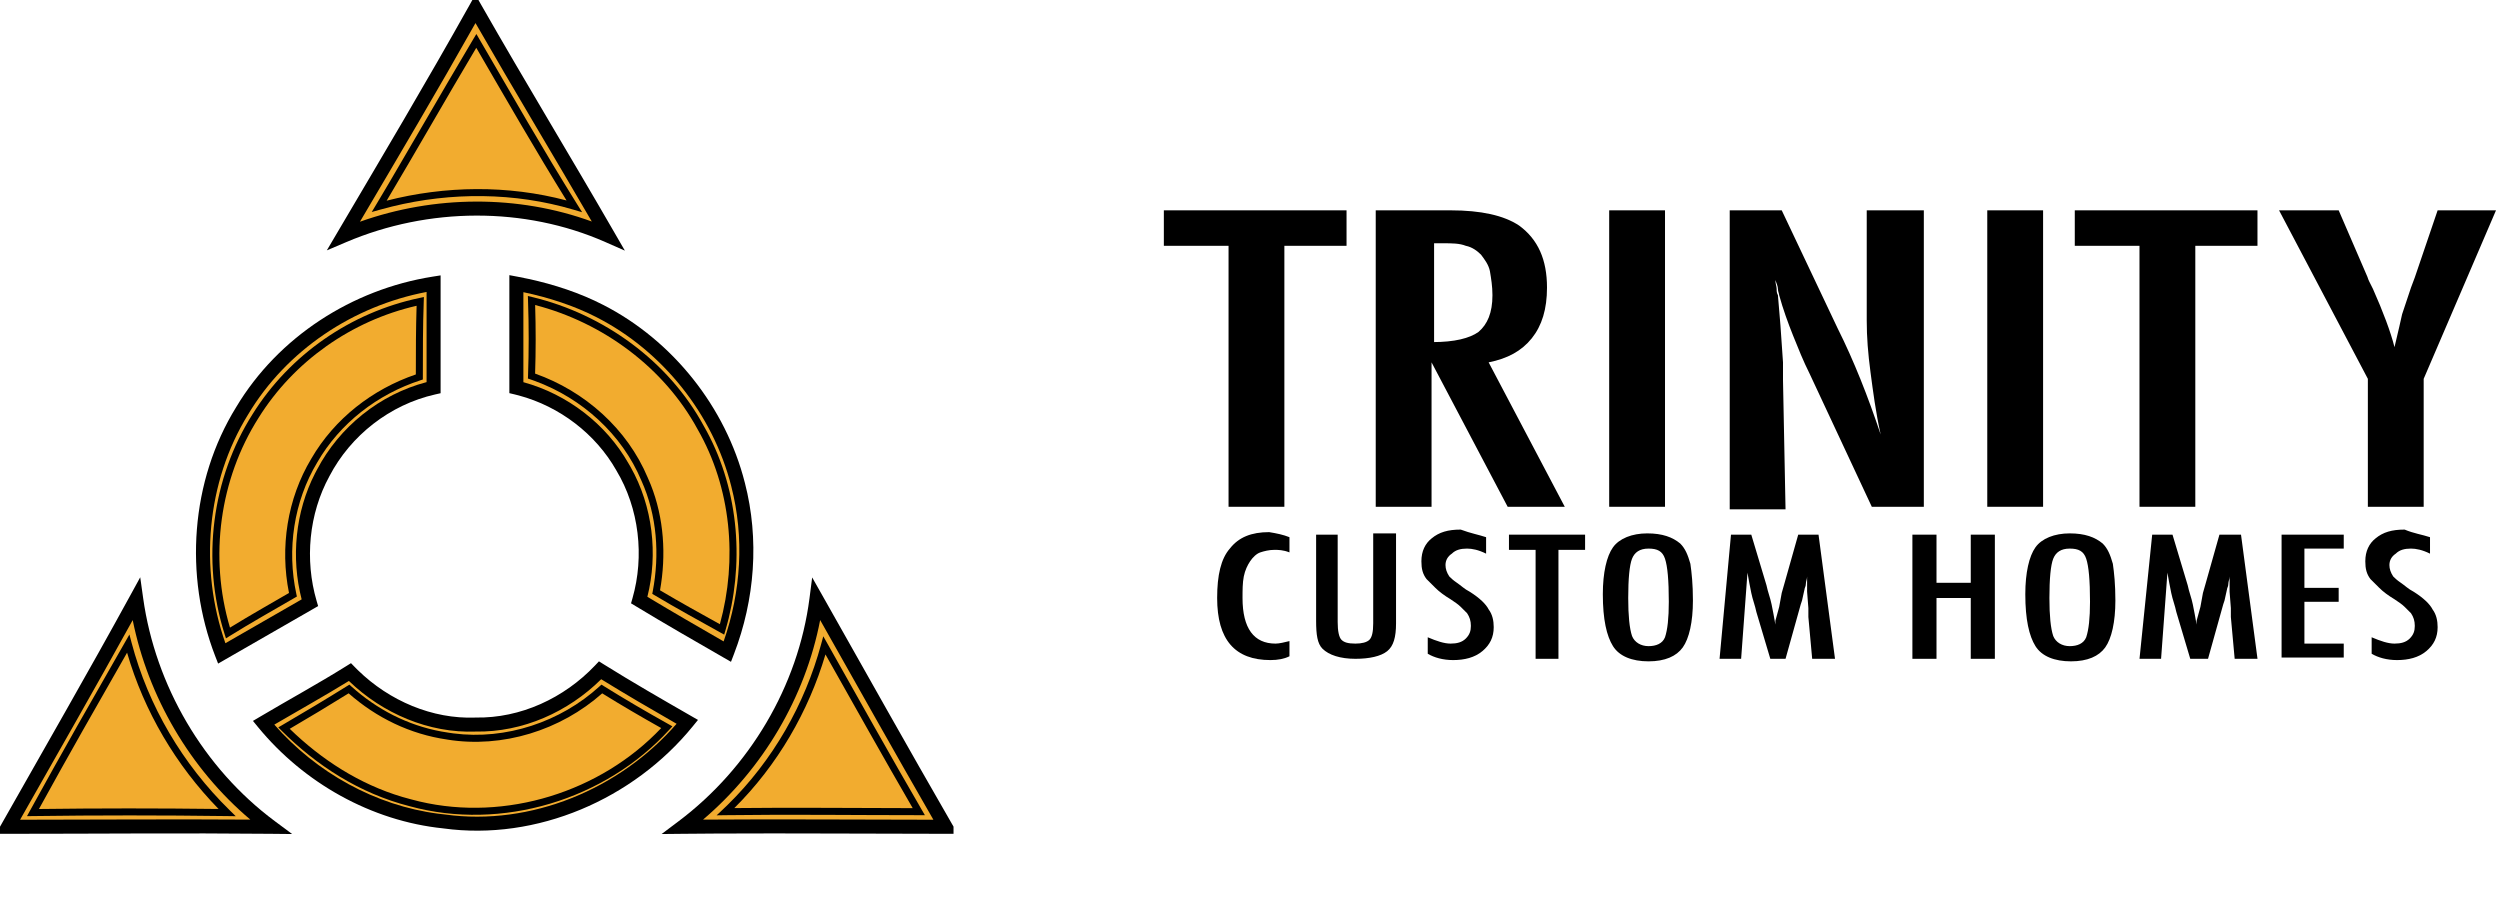 <svg xmlns="http://www.w3.org/2000/svg" width="195" height="70" viewBox="0 0 195 70" fill="none"><g clip-path="url(#clip0_289_435)"><path d="M63.682 46.738C67.016 52.632 70.349 58.596 73.752 64.49C66.946 64.49 60.071 64.421 53.266 64.49C58.891 60.26 62.779 53.742 63.682 46.738Z" fill="#F2AC2F"></path><path d="M64.158 46.469C67.493 52.366 70.824 58.325 74.225 64.217L74.698 65.037H73.752C67.79 65.037 61.789 64.984 55.825 65.017L53.271 65.037L51.605 65.054L52.936 64.053C58.447 59.909 62.257 53.522 63.14 46.669L63.349 45.04L64.158 46.469ZM63.972 48.364C62.812 54.396 59.503 59.962 54.836 63.931C60.813 63.887 66.84 63.935 72.805 63.94C69.826 58.764 66.894 53.539 63.972 48.364Z" fill="black"></path><path d="M21.111 64.49C14.306 64.421 7.431 64.49 0.625 64.49C3.958 58.596 7.361 52.702 10.625 46.738C11.597 53.672 15.417 60.26 21.111 64.49Z" fill="#F2AC2F"></path><path d="M11.167 46.662C12.119 53.455 15.863 59.91 21.438 64.051L22.788 65.054L21.105 65.037C14.303 64.968 7.439 65.037 0.625 65.037H-0.312L0.149 64.221C3.485 58.321 6.884 52.434 10.145 46.475L10.938 45.028L11.167 46.662ZM10.351 48.368C7.468 53.594 4.493 58.774 1.566 63.94C7.529 63.935 13.553 63.888 19.528 63.931C14.818 59.955 11.556 54.346 10.351 48.368Z" fill="black"></path><path d="M27.293 52.424C29.862 55.059 33.473 56.654 37.084 56.516C40.765 56.585 44.306 54.921 46.806 52.286C49.029 53.672 51.32 54.99 53.612 56.308C49.098 61.855 41.737 65.045 34.654 64.074C29.168 63.519 24.029 60.607 20.556 56.377C22.779 55.059 25.07 53.811 27.293 52.424Z" fill="#F2AC2F"></path><path d="M47.097 51.822C49.309 53.203 51.593 54.516 53.886 55.834L54.443 56.154L54.037 56.653C49.413 62.336 41.868 65.615 34.581 64.616V64.615C28.949 64.04 23.688 61.053 20.134 56.724L19.73 56.231L20.278 55.907C22.528 54.573 24.784 53.345 27.003 51.96L27.377 51.727L27.685 52.042L27.92 52.277C30.375 54.673 33.732 56.097 37.064 55.97L37.08 55.968H37.095C40.605 56.035 44.005 54.446 46.411 51.91L46.718 51.585L47.097 51.822ZM46.893 52.979C44.326 55.523 40.79 57.124 37.099 57.062C33.464 57.2 29.854 55.662 27.214 53.114C25.29 54.298 23.303 55.404 21.397 56.52C24.661 60.253 29.278 62.84 34.211 63.473L34.71 63.53L34.719 63.531L34.729 63.533C41.396 64.447 48.343 61.56 52.774 56.455C50.799 55.319 48.823 54.173 46.893 52.979Z" fill="black"></path><path d="M10.001 50.205C11.32 55.198 14.029 59.775 17.709 63.381C12.64 63.311 7.57 63.311 2.57 63.381C5.001 58.943 7.501 54.574 10.001 50.205Z" fill="#F2AC2F"></path><path d="M10.265 50.136C11.571 55.08 14.255 59.613 17.901 63.185L18.388 63.664L17.705 63.654C12.639 63.585 7.572 63.585 2.574 63.654L2.105 63.66L2.33 63.249C4.762 58.809 7.264 54.438 9.764 50.07L10.095 49.491L10.265 50.136ZM9.912 50.909C7.598 54.954 5.29 59 3.037 63.102C7.668 63.042 12.356 63.041 17.047 63.1C13.726 59.694 11.239 55.489 9.912 50.909Z" fill="black"></path><path d="M22.152 56.793C23.819 55.822 25.555 54.782 27.222 53.742C29.375 55.684 32.014 57.001 34.93 57.417C39.236 58.111 43.75 56.654 46.944 53.742C48.611 54.782 50.277 55.753 52.014 56.724C47.083 62.133 39.097 64.56 32.014 62.618C28.194 61.647 24.861 59.498 22.152 56.793Z" fill="#F2AC2F"></path><path d="M47.088 53.51C48.75 54.547 50.413 55.516 52.146 56.485L52.446 56.654L52.215 56.908C47.217 62.39 39.126 64.851 31.941 62.882V62.881C28.066 61.895 24.692 59.717 21.958 56.987L21.707 56.736L22.014 56.556C23.678 55.587 25.413 54.548 27.076 53.51L27.251 53.401L27.404 53.539C29.388 55.328 31.787 56.575 34.435 57.059L34.968 57.146L34.973 57.147L35.368 57.205C39.467 57.736 43.72 56.31 46.759 53.54L46.913 53.4L47.088 53.51ZM27.193 54.079C25.68 55.021 24.114 55.961 22.599 56.847C25.063 59.241 28.024 61.163 31.38 62.16L32.08 62.353L32.085 62.354L32.742 62.521C39.444 64.089 46.849 61.783 51.574 56.789C50.004 55.907 48.488 55.022 46.972 54.081C43.73 56.954 39.209 58.384 34.886 57.688V57.686C31.982 57.271 29.353 55.979 27.193 54.079Z" fill="black"></path><path d="M64.306 50.344C66.737 54.643 69.167 59.012 71.667 63.311C66.667 63.311 61.598 63.242 56.598 63.311C60.348 59.775 62.987 55.198 64.306 50.344Z" fill="#F2AC2F"></path><path d="M64.544 50.209C66.975 54.511 69.404 58.877 71.903 63.174L72.141 63.584H71.666C66.661 63.584 61.599 63.515 56.601 63.584L55.898 63.595L56.409 63.112L56.754 62.781C60.283 59.329 62.776 54.93 64.042 50.272L64.216 49.63L64.544 50.209ZM64.386 51.045C63.066 55.495 60.645 59.685 57.277 63.03C61.899 62.977 66.578 63.032 71.192 63.035C68.884 59.056 66.631 55.022 64.386 51.045Z" fill="black"></path><path d="M18.888 32.037C22.082 26.698 27.707 23.092 33.819 22.121C33.819 24.825 33.819 27.53 33.819 30.234C30.138 31.066 26.944 33.563 25.207 36.891C23.541 39.942 23.194 43.687 24.166 47.016C21.874 48.333 19.582 49.651 17.291 50.968C14.93 44.866 15.416 37.654 18.888 32.037Z" fill="#F2AC2F"></path><path d="M34.367 30.671L33.941 30.767C30.419 31.563 27.357 33.956 25.694 37.144L25.689 37.154C24.095 40.072 23.759 43.667 24.693 46.863L24.814 47.275L17.565 51.442L17.013 51.76L16.782 51.165C14.363 44.913 14.857 37.521 18.425 31.75C21.709 26.267 27.476 22.575 33.734 21.58L34.367 21.48V30.671ZM33.273 22.772C27.559 23.861 22.354 27.311 19.359 32.318L19.355 32.325C16.091 37.605 15.535 44.35 17.581 50.171C18.54 49.62 19.499 49.068 20.458 48.517C21.481 47.929 22.505 47.34 23.529 46.752C22.691 43.506 23.035 39.926 24.57 36.929L24.729 36.629C26.472 33.294 29.618 30.763 33.273 29.805V22.772Z" fill="black"></path><path d="M48.541 36.406C46.805 33.355 43.75 31.066 40.277 30.234C40.277 27.53 40.277 24.825 40.277 22.121C42.5 22.537 44.791 23.23 46.805 24.27C52.083 26.975 56.111 32.037 57.569 37.793C58.68 42.092 58.333 46.669 56.736 50.829C54.444 49.512 52.152 48.194 49.861 46.807C50.833 43.41 50.416 39.526 48.541 36.406Z" fill="#F2AC2F"></path><path d="M40.378 21.584L41.229 21.756C43.219 22.189 45.24 22.848 47.053 23.784H47.055C52.472 26.56 56.6 31.749 58.098 37.656H58.099C59.24 42.072 58.882 46.766 57.246 51.025L57.017 51.622L56.464 51.304C54.173 49.987 51.875 48.666 49.577 47.275L49.22 47.059L49.335 46.657C50.268 43.397 49.865 39.671 48.072 36.688L48.066 36.676C46.458 33.849 43.659 31.702 40.461 30.845L40.15 30.766L39.73 30.666V21.462L40.378 21.584ZM40.824 29.81C44.263 30.754 47.268 33.069 49.01 36.124L49.189 36.431C50.921 39.507 51.334 43.225 50.495 46.55C52.476 47.743 54.457 48.887 56.443 50.03C57.811 46.132 58.067 41.906 57.039 37.93V37.927C55.62 32.323 51.693 27.39 46.556 24.757L46.555 24.756C44.793 23.846 42.8 23.207 40.824 22.79V29.81Z" fill="black"></path><path d="M19.931 32.453C22.779 27.876 27.501 24.617 32.779 23.508C32.709 25.449 32.709 27.391 32.709 29.402C29.306 30.512 26.32 32.8 24.515 35.92C22.64 39.041 22.084 42.855 22.848 46.391C21.181 47.362 19.445 48.333 17.779 49.373C15.973 43.687 16.806 37.377 19.931 32.453Z" fill="#F2AC2F"></path><path d="M33.052 23.517C32.982 25.453 32.982 27.39 32.982 29.402V29.6L32.794 29.662C29.451 30.753 26.52 32.999 24.751 36.057L24.749 36.061C22.912 39.119 22.365 42.861 23.115 46.333L23.158 46.528L22.986 46.628C21.314 47.602 19.585 48.568 17.923 49.605L17.625 49.792L17.518 49.456C15.688 43.693 16.532 37.299 19.7 32.307C22.588 27.667 27.374 24.364 32.723 23.24L33.065 23.168L33.052 23.517ZM32.495 23.851C27.427 25.011 22.91 28.184 20.164 32.597L20.163 32.599C17.142 37.358 16.293 43.433 17.938 48.955C19.46 48.017 21.032 47.128 22.542 46.251C21.827 42.706 22.402 38.905 24.28 35.779C26.089 32.656 29.054 30.358 32.435 29.207C32.435 27.387 32.439 25.618 32.495 23.851Z" fill="black"></path><path d="M50.278 37.377C48.681 33.563 45.348 30.65 41.459 29.333C41.528 27.391 41.528 25.449 41.459 23.438C46.945 24.756 51.945 28.362 54.654 33.355C57.362 38.07 57.848 43.895 56.32 49.096C54.584 48.125 52.917 47.224 51.181 46.183C51.737 43.271 51.529 40.15 50.278 37.377Z" fill="#F2AC2F"></path><path d="M41.523 23.172C47.076 24.506 52.142 28.155 54.891 33.218L55.142 33.67C57.668 38.373 58.081 44.072 56.583 49.172L56.486 49.502L56.186 49.335C54.454 48.366 52.782 47.461 51.041 46.418L50.877 46.319L50.913 46.133C51.46 43.266 51.253 40.204 50.03 37.489L50.026 37.482C48.511 33.863 45.395 31.066 41.728 29.718L41.371 29.592L41.178 29.527L41.186 29.323C41.255 27.388 41.255 25.453 41.186 23.448L41.174 23.088L41.523 23.172ZM41.741 23.792C41.797 25.611 41.797 27.377 41.738 29.141C45.61 30.511 48.922 33.438 50.527 37.264L50.755 37.799C51.803 40.432 51.968 43.325 51.482 46.043C53.056 46.98 54.573 47.809 56.15 48.689C57.543 43.637 57.027 38.036 54.416 33.49L54.413 33.485C51.802 28.671 47.021 25.159 41.741 23.792Z" fill="black"></path><path d="M37.083 0.693C40.485 6.657 44.027 12.482 47.43 18.376C40.971 15.533 33.333 15.602 26.805 18.376C30.277 12.482 33.749 6.657 37.083 0.693Z" fill="#F2AC2F"></path><path d="M37.559 0.422C40.968 6.397 44.486 12.181 47.904 18.103L48.74 19.55L47.21 18.877C40.896 16.098 33.415 16.162 27.02 18.879L25.492 19.529L26.335 18.098C29.809 12.201 33.276 6.383 36.606 0.426L37.079 -0.418L37.559 0.422ZM37.088 1.799C34.153 7.019 31.116 12.141 28.076 17.295C33.884 15.229 40.393 15.178 46.161 17.279C43.174 12.143 40.074 7.002 37.088 1.799Z" fill="black"></path><path d="M37.151 3.19C39.651 7.489 42.151 11.858 44.79 16.088C39.86 14.632 34.513 14.701 29.582 16.088C32.151 11.789 34.582 7.489 37.151 3.19Z" fill="#F2AC2F"></path><path d="M41.157 9.526C42.423 11.683 43.706 13.83 45.024 15.943L45.406 16.554L44.715 16.35C40.142 14.999 35.202 14.974 30.578 16.109L29.657 16.351L28.996 16.537L29.349 15.947L30.306 14.337C31.257 12.725 32.194 11.114 33.132 9.501C34.382 7.352 35.633 5.201 36.918 3.05L37.157 2.651L41.157 9.526ZM37.149 3.729C35.949 5.744 34.778 7.759 33.605 9.776C32.466 11.734 31.325 13.693 30.159 15.653C34.727 14.482 39.616 14.422 44.191 15.637C41.767 11.72 39.453 7.696 37.149 3.729Z" fill="black"></path></g><path d="M90.78 16.406H105.03V19.173H100.181V39.529H95.827V19.173H90.78V16.406Z" fill="black"></path><path d="M107.406 16.406H113.145C115.52 16.406 117.302 16.801 118.489 17.592C119.973 18.679 120.666 20.26 120.666 22.434C120.666 24.114 120.27 25.398 119.479 26.387C118.687 27.375 117.598 27.968 116.114 28.264L122.052 39.529H117.598L111.661 28.264V39.529H107.307V16.406H107.406ZM111.76 26.683C113.442 26.683 114.63 26.387 115.322 25.892C116.015 25.299 116.411 24.41 116.411 23.027C116.411 22.335 116.312 21.742 116.213 21.149C116.114 20.655 115.817 20.26 115.52 19.865C115.223 19.568 114.828 19.272 114.333 19.173C113.838 18.975 113.244 18.975 112.551 18.975H111.859V26.683H111.76Z" fill="black"></path><path d="M125.517 16.406H129.871V39.529H125.517V16.406Z" fill="black"></path><path d="M134.918 16.406H138.975L143.329 25.596C144.616 28.165 145.704 30.932 146.694 33.897C146.298 32.118 146.1 30.537 145.902 29.055C145.704 27.572 145.605 26.288 145.605 25.003V16.406H150.059V39.529H146.001L141.152 29.153C140.657 28.165 140.262 27.177 139.866 26.189C139.47 25.201 139.074 24.114 138.777 23.027C138.777 22.928 138.678 22.73 138.678 22.533C138.678 22.335 138.579 22.137 138.48 21.841C138.48 22.137 138.579 22.335 138.579 22.533C138.579 22.73 138.579 22.829 138.678 23.027L138.876 25.398L139.074 28.264C139.074 28.462 139.074 28.659 139.074 28.857C139.074 29.055 139.074 29.351 139.074 29.647L139.272 39.727H134.918V16.406Z" fill="black"></path><path d="M155.007 16.406H159.361V39.529H155.007V16.406Z" fill="black"></path><path d="M161.833 16.406H176.083V19.173H171.234V39.529H166.88V19.173H161.833V16.406Z" fill="black"></path><path d="M177.766 16.406H182.417L184.594 21.446C184.693 21.643 184.693 21.742 184.792 21.94C184.891 22.137 184.99 22.335 185.089 22.533C185.88 24.311 186.474 25.892 186.771 27.078C187.068 25.794 187.266 25.003 187.365 24.509L188.057 22.434L188.354 21.643L190.135 16.406H194.688L189.047 29.549V39.529H184.693V29.549L177.766 16.406Z" fill="black"></path><path d="M100.578 41.901V43.087C100.083 42.889 99.688 42.889 99.391 42.889C98.995 42.889 98.599 42.988 98.302 43.087C98.005 43.185 97.708 43.482 97.51 43.778C97.312 44.075 97.115 44.47 97.016 44.964C96.917 45.458 96.917 46.051 96.917 46.644C96.917 49.016 97.807 50.201 99.49 50.201C99.787 50.201 100.182 50.102 100.578 50.004V51.19C100.182 51.387 99.688 51.486 99.094 51.486C96.323 51.486 94.938 49.905 94.938 46.644C94.938 44.865 95.234 43.581 95.927 42.79C96.62 41.901 97.609 41.506 98.995 41.506C99.589 41.604 100.083 41.703 100.578 41.901Z" fill="black"></path><path d="M102.558 41.703H104.339V48.521C104.339 49.213 104.438 49.707 104.636 49.905C104.834 50.102 105.131 50.201 105.724 50.201C106.219 50.201 106.615 50.102 106.813 49.905C107.011 49.707 107.11 49.312 107.11 48.62V41.604H108.891V48.62C108.891 49.707 108.693 50.399 108.198 50.794C107.704 51.19 106.813 51.387 105.724 51.387C104.537 51.387 103.646 51.091 103.152 50.597C102.756 50.201 102.657 49.51 102.657 48.423V41.703H102.558Z" fill="black"></path><path d="M115.916 41.901V43.185C115.322 42.889 114.827 42.79 114.432 42.79C113.937 42.79 113.541 42.889 113.244 43.185C112.947 43.383 112.749 43.679 112.749 44.075C112.749 44.371 112.848 44.668 113.046 44.964C113.145 45.063 113.343 45.261 113.64 45.458C113.937 45.656 114.234 45.952 114.63 46.15C115.421 46.644 115.916 47.138 116.114 47.533C116.411 47.928 116.51 48.423 116.51 48.917C116.51 49.707 116.213 50.3 115.619 50.794C115.025 51.288 114.234 51.486 113.343 51.486C112.551 51.486 111.859 51.288 111.364 50.992V49.707C112.057 50.004 112.65 50.201 113.145 50.201C113.64 50.201 114.036 50.102 114.333 49.806C114.63 49.51 114.729 49.213 114.729 48.818C114.729 48.423 114.63 48.126 114.432 47.83C114.333 47.731 114.135 47.533 113.937 47.336C113.739 47.138 113.442 46.94 113.145 46.743C112.65 46.446 112.255 46.15 111.958 45.853C111.661 45.557 111.463 45.359 111.265 45.162C110.968 44.766 110.869 44.371 110.869 43.778C110.869 42.988 111.166 42.395 111.661 42C112.255 41.505 112.947 41.308 113.937 41.308C114.729 41.604 115.322 41.703 115.916 41.901Z" fill="black"></path><path d="M117.699 41.703H123.637V42.889H121.559V51.387H119.777V42.889H117.699V41.703Z" fill="black"></path><path d="M132.048 46.842C132.048 48.521 131.751 49.806 131.256 50.498C130.761 51.19 129.87 51.585 128.584 51.585C127.298 51.585 126.308 51.19 125.813 50.399C125.318 49.608 125.021 48.324 125.021 46.347C125.021 44.668 125.318 43.383 125.813 42.691C126.308 42 127.298 41.604 128.485 41.604C129.673 41.604 130.464 41.901 131.058 42.395C131.454 42.79 131.652 43.284 131.85 43.976C131.949 44.668 132.048 45.557 132.048 46.842ZM130.167 46.94C130.167 45.261 130.068 44.173 129.87 43.581C129.673 42.988 129.277 42.79 128.584 42.79C127.891 42.79 127.495 43.087 127.298 43.581C127.1 44.075 127.001 45.162 127.001 46.644C127.001 48.027 127.1 49.016 127.298 49.608C127.495 50.102 127.99 50.399 128.584 50.399C129.178 50.399 129.673 50.201 129.87 49.707C130.068 49.114 130.167 48.225 130.167 46.94Z" fill="black"></path><path d="M135.017 41.703H136.6L137.787 45.656C137.886 46.15 138.084 46.644 138.183 47.138C138.282 47.632 138.381 48.126 138.48 48.719C138.48 48.62 138.48 48.62 138.48 48.521C138.48 48.423 138.48 48.423 138.48 48.423L138.777 47.336L138.975 46.249L139.173 45.557L140.261 41.703H141.845L143.131 51.387H141.35L141.053 48.126C141.053 47.928 141.053 47.83 141.053 47.731C141.053 47.632 141.053 47.533 141.053 47.434L140.954 46.15V44.964C140.954 44.964 140.954 44.964 140.954 44.865C140.954 44.766 140.954 44.766 140.954 44.766V44.964C140.954 45.162 140.855 45.359 140.855 45.557C140.855 45.755 140.756 45.853 140.756 45.952L140.558 46.842L140.459 47.138L139.272 51.387H138.084L136.996 47.731C136.897 47.237 136.699 46.743 136.6 46.249C136.501 45.755 136.402 45.261 136.303 44.668L135.808 51.387H134.126L135.017 41.703Z" fill="black"></path><path d="M149.266 41.703H151.047V45.458H153.719V41.703H155.599V51.387H153.719V46.644H151.047V51.387H149.167V41.703H149.266Z" fill="black"></path><path d="M165 46.842C165 48.521 164.703 49.806 164.208 50.498C163.713 51.19 162.823 51.585 161.536 51.585C160.25 51.585 159.26 51.19 158.766 50.399C158.271 49.608 157.974 48.324 157.974 46.347C157.974 44.668 158.271 43.383 158.766 42.691C159.26 42 160.25 41.604 161.437 41.604C162.625 41.604 163.417 41.901 164.01 42.395C164.406 42.79 164.604 43.284 164.802 43.976C164.901 44.668 165 45.557 165 46.842ZM163.021 46.94C163.021 45.261 162.922 44.173 162.724 43.581C162.526 42.988 162.13 42.79 161.437 42.79C160.745 42.79 160.349 43.087 160.151 43.581C159.953 44.075 159.854 45.162 159.854 46.644C159.854 48.027 159.953 49.016 160.151 49.608C160.349 50.102 160.844 50.399 161.437 50.399C162.031 50.399 162.526 50.201 162.724 49.707C162.922 49.114 163.021 48.225 163.021 46.94Z" fill="black"></path><path d="M167.871 41.703H169.455L170.642 45.656C170.741 46.15 170.939 46.644 171.038 47.138C171.137 47.632 171.236 48.126 171.335 48.719C171.335 48.62 171.335 48.62 171.335 48.521V48.423L171.632 47.336L171.83 46.249L172.028 45.557L173.116 41.703H174.799L176.085 51.387H174.304L174.007 48.126C174.007 47.928 174.007 47.83 174.007 47.731C174.007 47.632 174.007 47.533 174.007 47.434L173.908 46.15V44.964C173.908 44.964 173.908 44.964 173.908 44.865C173.908 44.766 173.908 44.766 173.908 44.766V44.964C173.908 45.162 173.809 45.359 173.809 45.557C173.809 45.755 173.71 45.853 173.71 45.952L173.512 46.842L173.413 47.138L172.226 51.387H170.84L169.752 47.731C169.653 47.237 169.455 46.743 169.356 46.249C169.257 45.755 169.158 45.261 169.059 44.668L168.564 51.387H166.882L167.871 41.703Z" fill="black"></path><path d="M177.963 41.703H182.812V42.79H179.744V45.853H182.416V46.94H179.744V50.201H182.812V51.288H177.963V41.703Z" fill="black"></path><path d="M189.541 41.901V43.185C188.947 42.889 188.452 42.79 188.057 42.79C187.562 42.79 187.166 42.889 186.869 43.185C186.572 43.383 186.374 43.679 186.374 44.075C186.374 44.371 186.473 44.668 186.671 44.964C186.77 45.063 186.968 45.261 187.265 45.458C187.562 45.656 187.859 45.952 188.255 46.15C189.046 46.644 189.541 47.138 189.739 47.533C190.036 47.928 190.135 48.423 190.135 48.917C190.135 49.707 189.838 50.3 189.244 50.794C188.65 51.288 187.859 51.486 186.968 51.486C186.176 51.486 185.484 51.288 184.989 50.992V49.707C185.682 50.004 186.275 50.201 186.77 50.201C187.265 50.201 187.661 50.102 187.958 49.806C188.255 49.51 188.354 49.213 188.354 48.818C188.354 48.423 188.255 48.126 188.057 47.83C187.958 47.731 187.76 47.533 187.562 47.336C187.364 47.138 187.067 46.94 186.77 46.743C186.275 46.446 185.88 46.15 185.583 45.853C185.286 45.557 185.088 45.359 184.89 45.162C184.593 44.766 184.494 44.371 184.494 43.778C184.494 42.988 184.791 42.395 185.286 42C185.88 41.505 186.572 41.308 187.562 41.308C188.255 41.604 188.947 41.703 189.541 41.901Z" fill="black"></path><defs><clipPath id="clip0_289_435"><rect width="74.375" height="70" fill="black"></rect></clipPath></defs></svg>